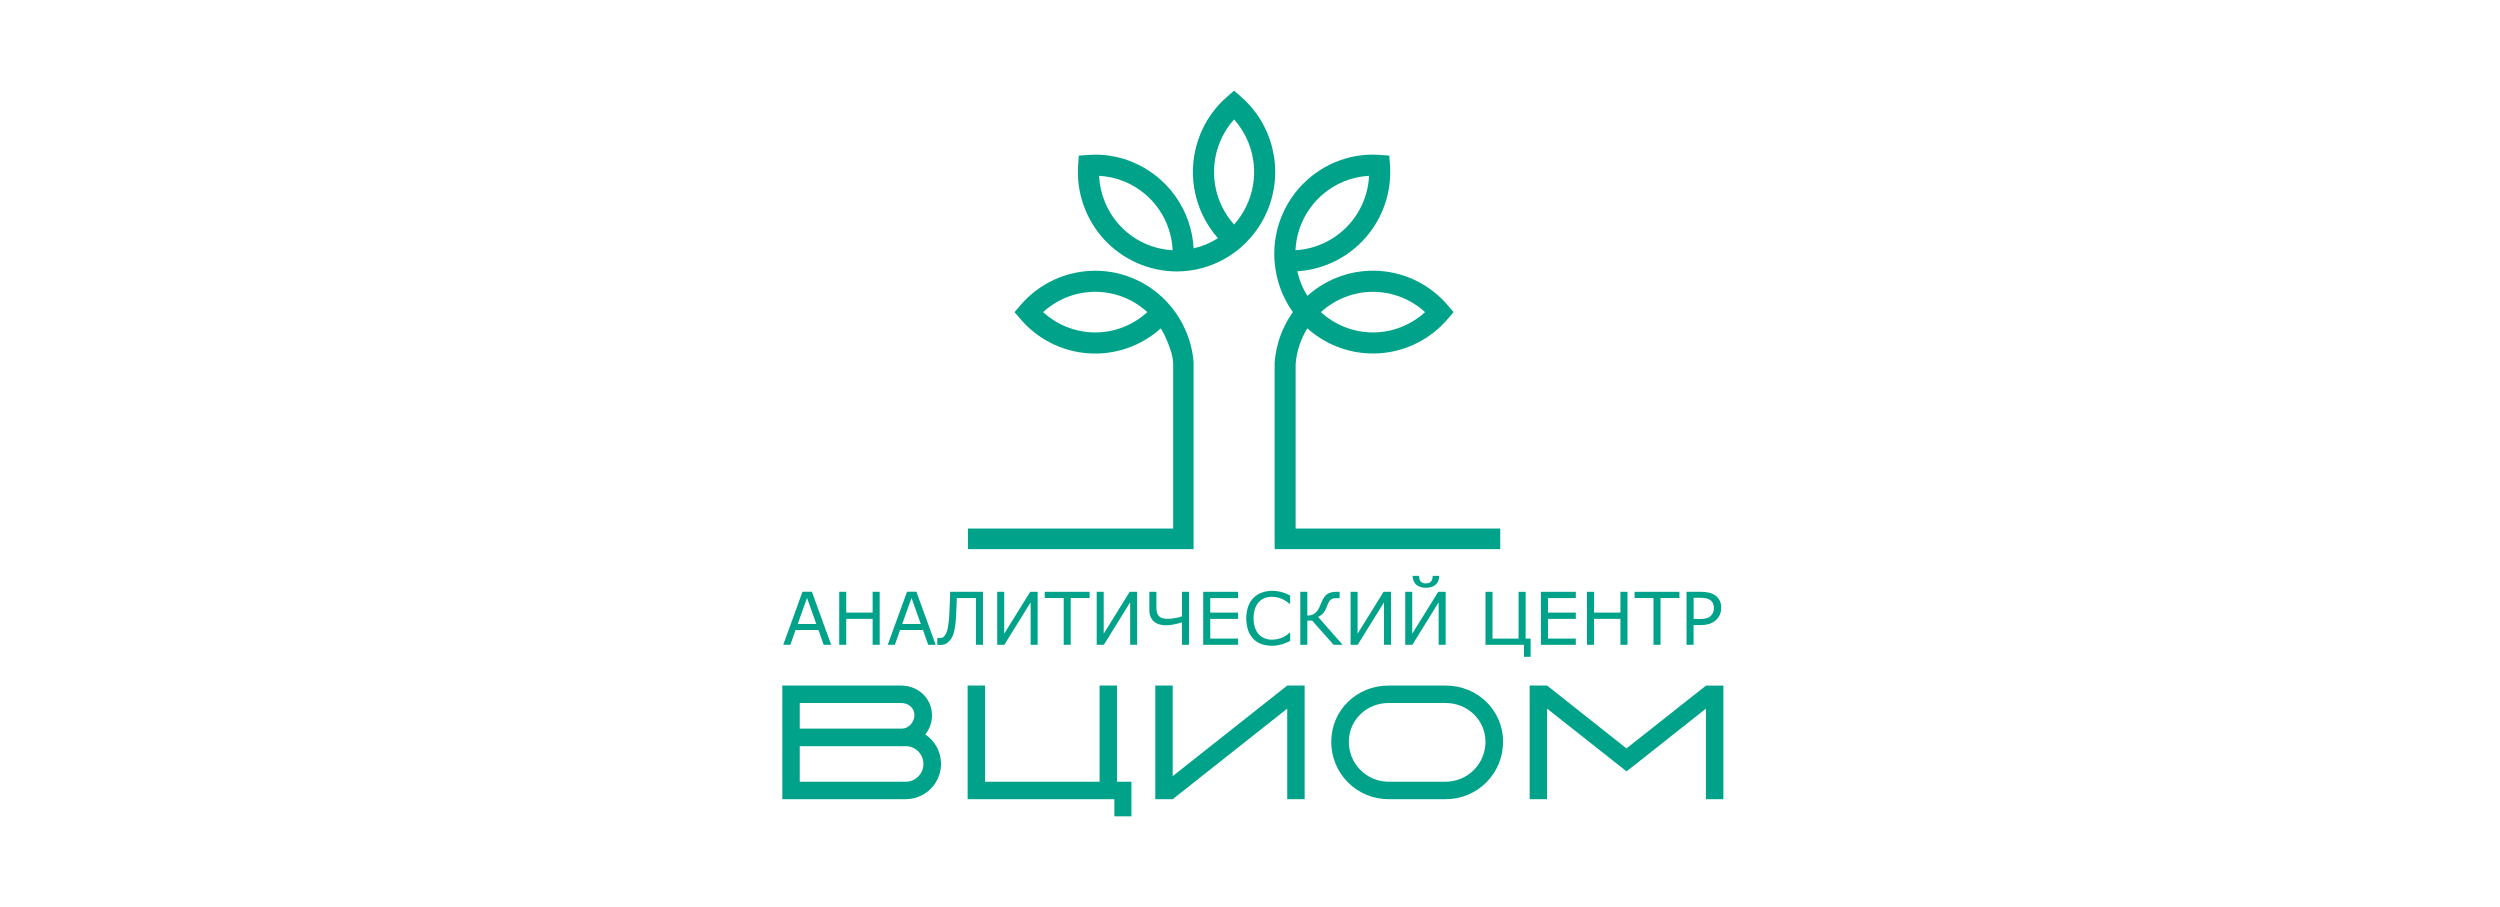 <?xml version="1.0" encoding="UTF-8"?> <svg xmlns="http://www.w3.org/2000/svg" width="441" height="160" viewBox="0 0 441 160" fill="none"><g clip-path="url(#clip0_9991_7460)"><path d="M159.765 140.975H138V120.933H158.968C161.96 120.933 164.402 123.187 164.402 126.184C164.405 127.412 163.989 128.603 163.222 129.56C164.335 130.301 165.179 131.382 165.63 132.641C166.081 133.901 166.116 135.272 165.728 136.553C165.34 137.833 164.55 138.955 163.476 139.75C162.402 140.546 161.101 140.974 159.765 140.97V140.975ZM158.968 124.011H141.075V128.52H159.161C160.258 128.52 161.306 127.393 161.306 126.157C161.301 124.837 160.23 124.011 158.968 124.011ZM159.765 131.628H141.075V137.895H159.765C160.594 137.895 161.39 137.565 161.977 136.977C162.563 136.389 162.893 135.592 162.893 134.761C162.893 133.93 162.563 133.133 161.977 132.545C161.39 131.958 160.594 131.628 159.765 131.628Z" fill="#00A389"></path><path d="M196.572 144V140.975H170.689V120.933H173.764V137.895H193.964V120.933H197.038V137.895H199.585V144H196.572Z" fill="#00A389"></path><path d="M227.066 140.975V125.001L206.865 140.975H203.792V120.933H206.865V136.905L227.066 120.933H230.14V140.975H227.066Z" fill="#00A389"></path><path d="M255.043 140.975H244.932C243.604 140.978 242.289 140.719 241.062 140.212C239.835 139.705 238.721 138.959 237.782 138.019C236.843 137.079 236.1 135.962 235.593 134.733C235.087 133.504 234.828 132.187 234.831 130.857C234.831 125.276 239.334 120.933 244.932 120.933H255.043C260.614 120.933 265.143 125.276 265.143 130.857C265.144 132.186 264.884 133.502 264.377 134.731C263.869 135.959 263.125 137.075 262.187 138.014C261.249 138.954 260.135 139.699 258.909 140.207C257.683 140.715 256.369 140.976 255.043 140.975ZM255.043 124.011H244.932C241.062 124.011 237.934 127.008 237.934 130.857C237.931 132.72 238.666 134.507 239.978 135.827C241.291 137.147 243.072 137.891 244.932 137.895H255.043C256.901 137.886 258.68 137.14 259.991 135.822C261.302 134.503 262.04 132.718 262.042 130.857C262.035 127.008 258.873 124.011 255.043 124.011Z" fill="#00A389"></path><path d="M300.927 140.975V125.001C286.929 136.081 286.929 136.081 286.902 136.05L272.904 125.001V140.975H269.831V120.933H272.904L286.908 132.019L300.933 120.94H304.006V140.983L300.927 140.975Z" fill="#00A389"></path><path d="M223.617 23.627C222.587 21.096 220.973 18.844 218.908 17.056L217.692 16L216.466 17.056C214.399 18.844 212.783 21.096 211.751 23.629C210.497 26.676 210.122 30.015 210.669 33.265C211.217 36.516 212.663 39.547 214.845 42.014C214.185 42.436 213.49 42.802 212.768 43.106C212.052 43.404 211.313 43.639 210.557 43.811C210.378 40.526 209.278 37.359 207.384 34.672C205.49 31.985 202.878 29.887 199.849 28.618C197.747 27.734 195.49 27.279 193.211 27.281C192.776 27.281 192.333 27.298 191.895 27.33L190.3 27.453L190.188 29.044C190.009 31.443 190.324 33.852 191.114 36.123C191.905 38.395 193.153 40.478 194.781 42.245C196.41 44.013 198.384 45.425 200.581 46.395C202.778 47.365 205.151 47.872 207.552 47.884C207.976 47.884 208.405 47.868 208.829 47.836C212.553 47.555 216.087 46.078 218.905 43.624C221.683 41.205 223.632 37.974 224.477 34.386C225.323 30.798 225.022 27.035 223.617 23.627ZM194.905 35.631C194.301 34.164 193.952 32.603 193.876 31.018C195.44 31.095 196.979 31.445 198.423 32.052C200.827 33.06 202.896 34.731 204.389 36.871C205.883 39.011 206.739 41.531 206.858 44.139C204.264 44.007 201.762 43.136 199.645 41.629C197.527 40.122 195.883 38.041 194.905 35.631ZM217.692 39.609C215.951 37.664 214.794 35.266 214.353 32.691C213.912 30.117 214.205 27.47 215.198 25.054C215.793 23.591 216.635 22.241 217.689 21.064C218.741 22.237 219.584 23.583 220.18 25.042C221.175 27.459 221.47 30.108 221.03 32.684C220.59 35.261 219.433 37.661 217.692 39.609Z" fill="#00A389"></path><path d="M209.269 58.594C208.562 56.868 207.584 55.266 206.373 53.849C204.746 51.938 202.725 50.405 200.448 49.353C198.172 48.301 195.695 47.757 193.189 47.757C190.682 47.757 188.205 48.301 185.929 49.353C183.652 50.405 181.631 51.938 180.004 53.849L178.966 55.061L180.004 56.273C181.504 58.036 183.341 59.481 185.407 60.521C187.473 61.561 189.727 62.177 192.034 62.331C194.341 62.485 196.656 62.174 198.842 61.418C201.028 60.661 203.04 59.474 204.76 57.926C205.175 58.589 205.534 59.286 205.833 60.01C206.381 61.348 206.946 62.808 206.946 64.267C206.946 67.624 206.946 84.813 206.946 93.231H170.74V96.863H210.547V64.144C210.547 64.144 210.547 64.04 210.547 64.005C210.426 62.142 209.994 60.313 209.269 58.594ZM193.183 58.641C189.785 58.634 186.511 57.357 184.004 55.059C186.512 52.754 189.792 51.475 193.195 51.475C196.599 51.475 199.879 52.754 202.387 55.059C199.873 57.367 196.585 58.645 193.175 58.641H193.183Z" fill="#00A389"></path><path d="M228.55 93.23V64.214C228.721 61.98 229.433 59.82 230.623 57.922C232.344 59.468 234.356 60.654 236.542 61.41C238.727 62.165 241.041 62.475 243.347 62.32C245.654 62.166 247.906 61.551 249.972 60.512C252.038 59.472 253.875 58.029 255.375 56.268L256.409 55.057L255.375 53.846C253.876 52.083 252.039 50.638 249.973 49.597C247.908 48.557 245.655 47.941 243.347 47.787C241.04 47.633 238.726 47.944 236.54 48.7C234.355 49.457 232.343 50.645 230.623 52.193C230.208 51.532 229.849 50.836 229.551 50.114C229.253 49.381 229.017 48.624 228.846 47.852C231.156 47.705 233.415 47.1 235.49 46.072C237.565 45.045 239.416 43.615 240.936 41.866C242.456 40.117 243.615 38.083 244.344 35.882C245.074 33.681 245.361 31.357 245.188 29.045L245.067 27.447L243.475 27.325C243.04 27.292 242.596 27.275 242.16 27.275C239.881 27.274 237.623 27.728 235.521 28.612C232.13 30.034 229.273 32.489 227.355 35.629C225.436 38.77 224.554 42.436 224.834 46.107L224.843 46.165C225.084 49.367 226.197 52.441 228.06 55.052C226.187 57.683 225.074 60.78 224.843 64.002C224.843 64.021 224.843 64.069 224.843 64.069V95.834H224.851V96.862H264.644V93.23H228.55ZM242.203 51.478C245.601 51.486 248.874 52.763 251.381 55.06C248.874 57.358 245.6 58.635 242.202 58.642C238.799 58.641 235.52 57.363 233.01 55.06C235.521 52.759 238.8 51.481 242.203 51.478ZM236.953 32.053C238.398 31.446 239.937 31.096 241.502 31.018C241.337 34.425 239.92 37.65 237.524 40.073C235.127 42.495 231.92 43.944 228.521 44.14C228.641 41.532 229.497 39.012 230.989 36.872C232.482 34.733 234.55 33.062 236.953 32.053Z" fill="#00A389"></path><path d="M146.619 113.744H145.295L144.376 111.135H140.339L139.42 113.744H138.164L141.562 104.383H143.219L146.619 113.744ZM143.996 110.073L142.36 105.469L140.716 110.073H143.996Z" fill="#00A389"></path><path d="M155.181 113.745H153.933V109.164H149.278V113.745H148.038V104.396H149.278V108.065H153.933V104.396H155.175L155.181 113.745Z" fill="#00A389"></path><path d="M165.053 113.744H163.737L162.818 111.135H158.775L157.856 113.744H156.598L159.998 104.383H161.654L165.053 113.744ZM162.43 110.073L160.794 105.469L159.15 110.073H162.43Z" fill="#00A389"></path><path d="M173.396 113.744H172.154V105.494H168.783C168.773 105.967 168.754 106.432 168.731 106.886C168.708 107.34 168.69 107.745 168.676 108.102C168.644 108.999 168.587 109.736 168.511 110.314C168.453 110.797 168.354 111.274 168.214 111.74C168.119 112.058 167.98 112.362 167.801 112.641C167.652 112.866 167.477 113.072 167.279 113.255C167.102 113.425 166.894 113.559 166.666 113.649C166.428 113.734 166.176 113.775 165.923 113.769C165.836 113.769 165.729 113.769 165.603 113.76C165.477 113.751 165.392 113.751 165.341 113.751V112.544H165.422C165.464 112.544 165.516 112.554 165.575 112.557C165.635 112.56 165.701 112.557 165.764 112.557C165.909 112.557 166.054 112.534 166.191 112.488C166.319 112.445 166.435 112.371 166.528 112.274C166.826 111.977 167.044 111.486 167.184 110.804C167.355 109.841 167.455 108.866 167.481 107.888C167.504 107.477 167.526 106.934 167.549 106.255C167.572 105.577 167.592 104.954 167.608 104.388H173.398L173.396 113.744Z" fill="#00A389"></path><path d="M183.04 113.745H181.804V106.248L177.162 113.745H175.909V104.396H177.143V111.78L181.727 104.396H183.04V113.745Z" fill="#00A389"></path><path d="M192.207 105.494H188.871V113.745H187.636V105.494H184.292V104.396H192.207V105.494Z" fill="#00A389"></path><path d="M200.593 113.745H199.359V106.248L194.717 113.745H193.458V104.396H194.694V111.78L199.279 104.396H200.589L200.593 113.745Z" fill="#00A389"></path><path d="M209.738 113.745H208.495V109.787C208.003 109.942 207.502 110.07 206.995 110.169C206.56 110.255 206.118 110.299 205.675 110.301C205.283 110.304 204.892 110.252 204.514 110.147C204.171 110.053 203.853 109.888 203.579 109.661C203.312 109.43 203.102 109.139 202.966 108.812C202.81 108.422 202.735 108.005 202.744 107.585V104.396H203.987V106.958C203.983 107.266 204.004 107.574 204.049 107.879C204.088 108.126 204.184 108.359 204.331 108.561C204.479 108.759 204.679 108.913 204.909 109.004C205.239 109.119 205.588 109.171 205.937 109.158C206.81 109.156 207.677 109.007 208.501 108.719V104.396H209.744L209.738 113.745Z" fill="#00A389"></path><path d="M218.401 113.745H212.247V104.396H218.401V105.502H213.49V108.065H218.401V109.171H213.49V112.646H218.401V113.745Z" fill="#00A389"></path><path d="M227.584 113.067C227.354 113.166 227.146 113.262 226.96 113.349C226.723 113.457 226.479 113.549 226.23 113.625C225.957 113.71 225.68 113.778 225.399 113.829C225.073 113.889 224.742 113.918 224.411 113.915C223.784 113.923 223.16 113.826 222.565 113.628C222.021 113.445 221.526 113.139 221.119 112.734C220.697 112.304 220.376 111.785 220.178 111.216C219.731 109.85 219.727 108.378 220.166 107.009C220.364 106.435 220.685 105.912 221.107 105.475C221.513 105.062 222.004 104.745 222.547 104.545C223.146 104.325 223.78 104.216 224.419 104.224C224.924 104.222 225.428 104.279 225.92 104.396C226.497 104.548 227.054 104.763 227.584 105.037V106.515H227.49C227.035 106.119 226.517 105.8 225.958 105.571C225.44 105.373 224.889 105.273 224.334 105.277C223.898 105.27 223.464 105.348 223.057 105.505C222.67 105.665 222.324 105.909 222.044 106.219C221.738 106.564 221.509 106.97 221.37 107.41C221.2 107.947 221.119 108.509 221.128 109.072C221.115 109.649 221.206 110.224 221.396 110.769C221.546 111.197 221.779 111.589 222.082 111.925C222.367 112.229 222.718 112.465 223.107 112.612C223.503 112.762 223.923 112.837 224.347 112.835C224.923 112.84 225.495 112.736 226.032 112.528C226.572 112.312 227.07 112 227.5 111.607H227.587L227.584 113.067Z" fill="#00A389"></path><path d="M236.849 113.745H235.256L231.461 109.478H230.614V113.745H229.372V104.396H230.614V108.585C230.816 108.583 231.018 108.562 231.216 108.524C231.405 108.486 231.586 108.413 231.749 108.309C231.935 108.198 232.102 108.059 232.246 107.898C232.421 107.701 232.567 107.479 232.679 107.241C232.733 107.129 232.796 106.986 232.869 106.814C232.943 106.642 233.022 106.463 233.093 106.274C233.381 105.579 233.718 105.091 234.105 104.81C234.492 104.529 235.062 104.391 235.815 104.396H236.31V105.508H235.789C235.561 105.501 235.332 105.527 235.112 105.587C234.948 105.639 234.797 105.729 234.672 105.847C234.54 105.972 234.432 106.122 234.357 106.288C234.267 106.472 234.173 106.688 234.076 106.935C233.923 107.374 233.7 107.786 233.416 108.154C233.162 108.436 232.856 108.666 232.515 108.832L236.849 113.745Z" fill="#00A389"></path><path d="M245.373 113.745H244.138V106.248L239.495 113.745H238.242V104.396H239.478V111.78L244.063 104.396H245.373V113.745Z" fill="#00A389"></path><path d="M255.014 113.744H253.779V106.247L249.137 113.744H247.882V104.395H249.119V111.78L253.704 104.395H255.014V113.744ZM253.88 101.585C253.859 102.282 253.637 102.806 253.217 103.157C252.796 103.507 252.234 103.683 251.531 103.684C250.83 103.684 250.268 103.509 249.846 103.157C249.425 102.805 249.204 102.281 249.185 101.585H250.326C250.335 102.055 250.437 102.393 250.632 102.601C250.752 102.71 250.892 102.794 251.046 102.847C251.199 102.9 251.361 102.92 251.522 102.908C251.919 102.908 252.217 102.806 252.417 102.601C252.617 102.396 252.719 102.057 252.723 101.582L253.88 101.585Z" fill="#00A389"></path><path d="M268.83 113.745H262.041V104.396H263.282V112.652H267.878V104.396H269.12V112.652H270.005V115.862H268.83V113.745Z" fill="#00A389"></path><path d="M277.973 113.745H271.819V104.396H277.973V105.502H273.062V108.065H277.973V109.171H273.062V112.646H277.973V113.745Z" fill="#00A389"></path><path d="M287.085 113.745H285.843V109.164H281.183V113.745H279.942V104.396H281.183V108.065H285.843V104.396H287.085V113.745Z" fill="#00A389"></path><path d="M296.253 105.494H292.916V113.745H291.675V105.494H288.34V104.396H296.253V105.494Z" fill="#00A389"></path><path d="M303.618 107.216C303.623 107.611 303.55 108.002 303.404 108.369C303.263 108.714 303.055 109.027 302.791 109.289C302.469 109.612 302.079 109.86 301.65 110.015C301.114 110.192 300.552 110.274 299.988 110.258H298.747V113.745H297.504V104.395H300.038C300.517 104.387 300.994 104.435 301.461 104.538C301.83 104.623 302.181 104.773 302.497 104.98C302.841 105.206 303.123 105.513 303.321 105.873C303.531 106.289 303.633 106.751 303.618 107.216ZM302.327 107.247C302.334 106.957 302.276 106.67 302.157 106.406C302.044 106.167 301.866 105.964 301.644 105.821C301.434 105.688 301.201 105.593 300.957 105.542C300.636 105.479 300.309 105.45 299.982 105.456H298.756V109.196H299.802C300.215 109.206 300.627 109.161 301.028 109.061C301.316 108.985 301.579 108.836 301.794 108.63C301.976 108.45 302.118 108.234 302.211 107.996C302.293 107.755 302.332 107.501 302.327 107.247Z" fill="#00A389"></path></g><defs><clipPath id="clip0_9991_7460"><rect width="166" height="128" fill="white" transform="translate(138 16)"></rect></clipPath></defs></svg> 